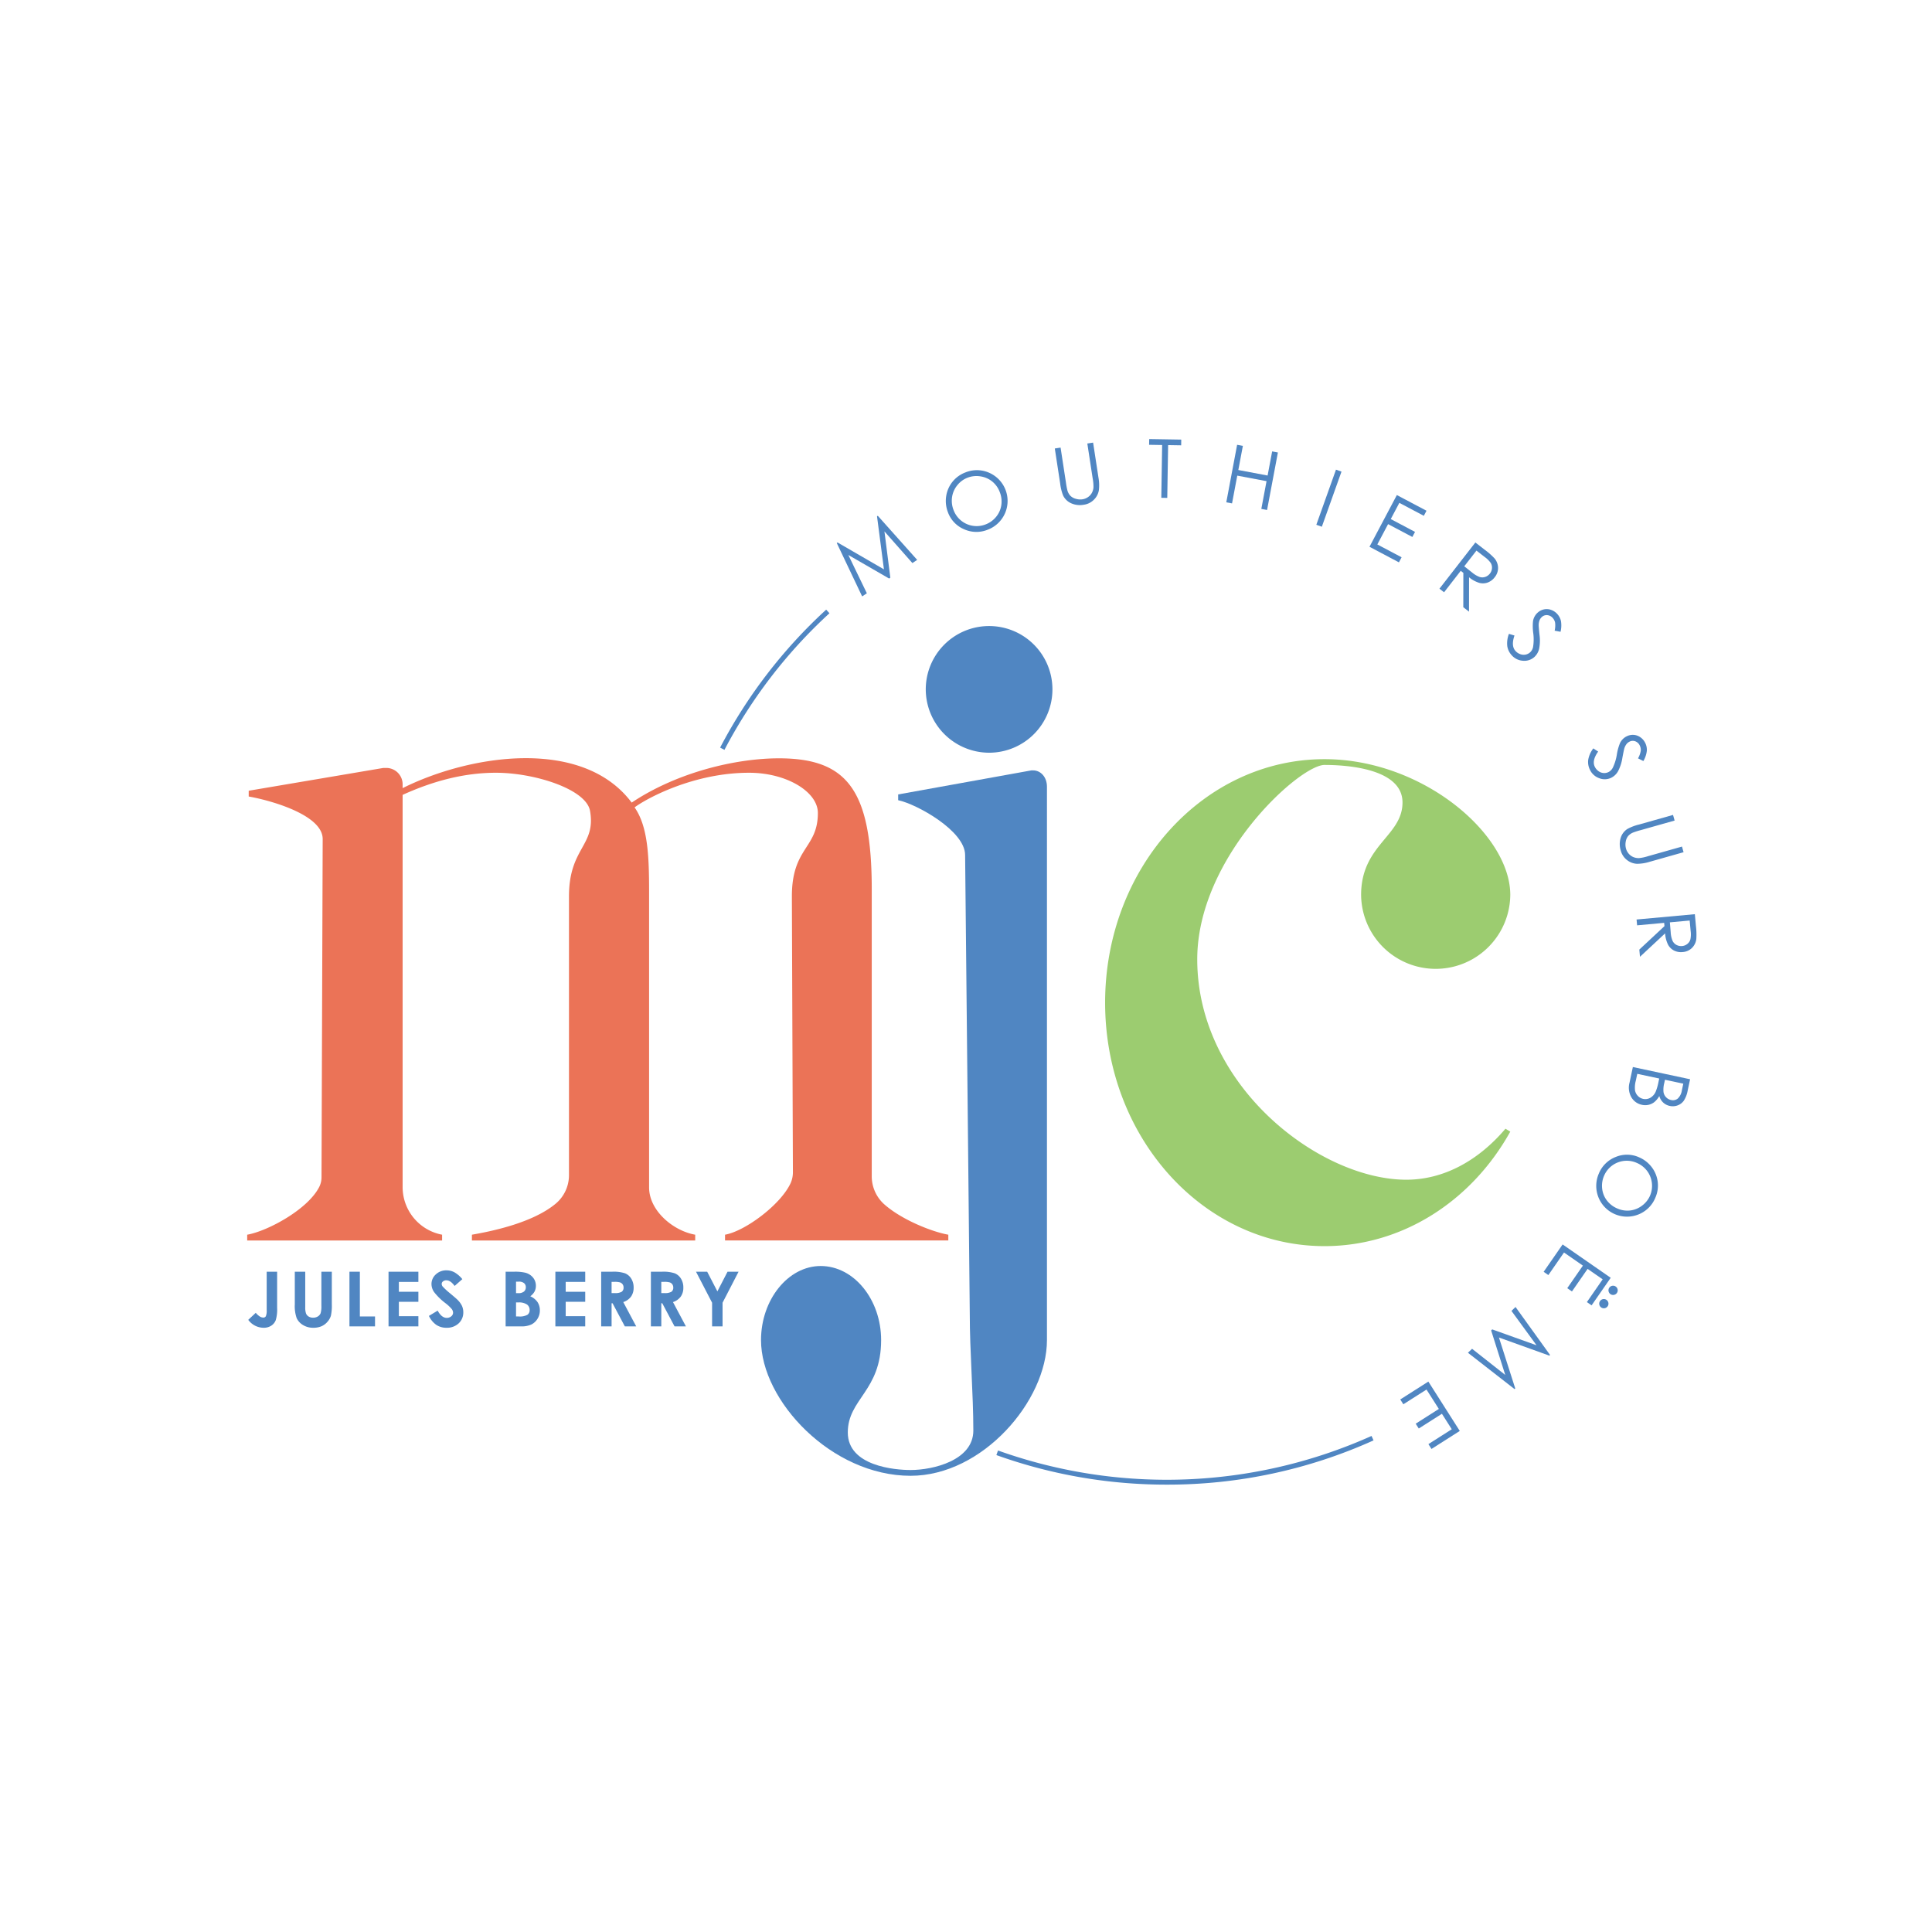 <?xml version="1.0" encoding="UTF-8"?>
<svg data-bbox="101.551 180.382 595.384 429.532" viewBox="0 0 793.701 793.701" xmlns="http://www.w3.org/2000/svg" data-type="color">
    <g>
        <path d="M109.56 522.443h4.29v14.902a15.241 15.241 0 0 1-.565 4.993 4.738 4.738 0 0 1-1.863 2.283 5.574 5.574 0 0 1-3.115.847 7.858 7.858 0 0 1-6.321-3.253l3.084-2.885a7.305 7.305 0 0 0 1.741 1.557 2.865 2.865 0 0 0 1.39.397 1.105 1.105 0 0 0 1.022-.58 6.074 6.074 0 0 0 .336-2.55Z" fill="#5086c2" data-color="1"/>
        <path d="M121.11 522.443h4.29v14.524a7.521 7.521 0 0 0 .329 2.655 2.642 2.642 0 0 0 1.084 1.243 3.415 3.415 0 0 0 1.824.465 3.557 3.557 0 0 0 1.947-.518 2.734 2.734 0 0 0 1.13-1.32 9.803 9.803 0 0 0 .313-3.059v-13.99h4.29v13.39a19.431 19.431 0 0 1-.381 4.703 6.671 6.671 0 0 1-1.459 2.535 6.76 6.76 0 0 1-2.48 1.809 8.421 8.421 0 0 1-3.268.588 7.902 7.902 0 0 1-4.252-1.122 6.532 6.532 0 0 1-2.589-2.81 14.834 14.834 0 0 1-.778-5.702Z" fill="#5086c2" data-color="1"/>
        <path d="M143.562 522.443h4.276v18.383h6.229v4.077h-10.505Z" fill="#5086c2" data-color="1"/>
        <path d="M159.617 522.443h12.26v4.184h-8.015v4.061h8.016v4.107h-8.016v5.91h8.016v4.198h-12.26Z" fill="#5086c2" data-color="1"/>
        <path d="m189.933 525.497-3.166 2.794q-1.668-2.32-3.396-2.321a2.065 2.065 0 0 0-1.377.45 1.31 1.31 0 0 0-.535 1.016 1.738 1.738 0 0 0 .382 1.069 28.991 28.991 0 0 0 3.136 2.885q2.447 2.047 2.967 2.58a8.95 8.95 0 0 1 1.843 2.513 6.272 6.272 0 0 1 .543 2.618 6.005 6.005 0 0 1-1.91 4.565 6.968 6.968 0 0 1-4.983 1.802 7.413 7.413 0 0 1-4.181-1.176 9.285 9.285 0 0 1-3.05-3.695l3.594-2.168q1.621 2.978 3.731 2.977a2.749 2.749 0 0 0 1.851-.64 1.909 1.909 0 0 0 .75-1.482 2.558 2.558 0 0 0-.566-1.527 16.362 16.362 0 0 0-2.494-2.336 25.143 25.143 0 0 1-4.741-4.619 5.866 5.866 0 0 1-1.07-3.244 5.305 5.305 0 0 1 1.78-4.008 6.177 6.177 0 0 1 4.395-1.672 6.937 6.937 0 0 1 3.203.779 11.676 11.676 0 0 1 3.294 2.84Z" fill="#5086c2" data-color="1"/>
        <path d="M207.72 544.903v-22.46h3.532a18.298 18.298 0 0 1 4.495.397 6.02 6.02 0 0 1 3.21 1.985 5.22 5.22 0 0 1 1.193 3.42 4.982 4.982 0 0 1-.542 2.328 5.92 5.92 0 0 1-1.764 1.962 7.03 7.03 0 0 1 2.993 2.405 6.078 6.078 0 0 1 .946 3.413 6.355 6.355 0 0 1-.978 3.45 6.246 6.246 0 0 1-2.522 2.329 9.685 9.685 0 0 1-4.264.771Zm4.276-18.383v4.733h.935a3.478 3.478 0 0 0 2.322-.657 2.24 2.24 0 0 0 .759-1.786 2.09 2.09 0 0 0-.72-1.672 3.299 3.299 0 0 0-2.192-.618Zm0 8.55v5.756h1.072a6.618 6.618 0 0 0 3.59-.672 2.264 2.264 0 0 0 .927-1.954 2.738 2.738 0 0 0-1.088-2.29 6.008 6.008 0 0 0-3.613-.84Z" fill="#5086c2" data-color="1"/>
        <path d="M228.158 522.443h12.26v4.184h-8.016v4.061h8.016v4.107h-8.016v5.91h8.016v4.198h-12.26Z" fill="#5086c2" data-color="1"/>
        <path d="M246.976 522.443h4.53a14.97 14.97 0 0 1 5.3.664 5.43 5.43 0 0 1 2.539 2.207 6.758 6.758 0 0 1 .96 3.649 6.216 6.216 0 0 1-1.06 3.702 6.438 6.438 0 0 1-3.198 2.252l5.32 9.986h-4.673l-5.051-9.512h-.391v9.512h-4.276Zm4.276 8.78h1.339a5.233 5.233 0 0 0 2.809-.537 2.013 2.013 0 0 0 .768-1.777 2.177 2.177 0 0 0-.38-1.279 2.115 2.115 0 0 0-1.02-.781 7.738 7.738 0 0 0-2.344-.238h-1.172Z" fill="#5086c2" data-color="1"/>
        <path d="M267.398 522.443h4.53a14.97 14.97 0 0 1 5.299.664 5.43 5.43 0 0 1 2.54 2.207 6.758 6.758 0 0 1 .96 3.649 6.216 6.216 0 0 1-1.06 3.702 6.438 6.438 0 0 1-3.199 2.252l5.32 9.986h-4.673l-5.05-9.512h-.392v9.512h-4.275Zm4.275 8.78h1.34a5.233 5.233 0 0 0 2.808-.537 2.013 2.013 0 0 0 .768-1.777 2.177 2.177 0 0 0-.38-1.279 2.115 2.115 0 0 0-1.02-.781 7.738 7.738 0 0 0-2.344-.238h-1.172Z" fill="#5086c2" data-color="1"/>
        <path d="M285.934 522.443h4.59l4.19 8.08 4.17-8.08h4.533l-6.574 12.734v9.726h-4.305v-9.726Z" fill="#5086c2" data-color="1"/>
        <path d="M354.186 245.014 343.76 223.08l.326-.216 19.05 11.03-2.843-21.787.32-.213 16.178 18.117-1.963 1.303-11.487-13.012 2.426 19.026-.512.34-16.747-9.677 7.613 15.74Z" fill="#5086c2" data-color="1"/>
        <path d="M396.648 194.066a12.473 12.473 0 0 1 9.84.204 12.637 12.637 0 0 1-.792 23.37 12.307 12.307 0 0 1-9.738-.259 12.035 12.035 0 0 1-6.555-7.003 12.811 12.811 0 0 1-.685-6.602 12.38 12.38 0 0 1 7.93-9.71Zm.92 2.15a9.905 9.905 0 0 0-4.248 3.079 10.006 10.006 0 0 0-2.18 4.817 10.418 10.418 0 0 0 .586 5.387 10.113 10.113 0 0 0 13.065 5.984 10.287 10.287 0 0 0 4.375-3.09 9.718 9.718 0 0 0 2.175-4.78 10.432 10.432 0 0 0-.587-5.37 10.18 10.18 0 0 0-3.067-4.379 9.968 9.968 0 0 0-4.818-2.15 10.171 10.171 0 0 0-5.301.503Z" fill="#5086c2" data-color="1"/>
        <path d="m433.333 184.247 2.374-.364 2.2 14.345a29.863 29.863 0 0 0 .584 3.167 5.333 5.333 0 0 0 1.184 2.224 4.917 4.917 0 0 0 2.23 1.28 6.297 6.297 0 0 0 2.796.224 5.393 5.393 0 0 0 2.184-.848 5.085 5.085 0 0 0 1.597-1.666 5.731 5.731 0 0 0 .736-2.312 17.984 17.984 0 0 0-.327-3.753l-2.199-14.345 2.375-.364 2.199 14.345a17.663 17.663 0 0 1 .167 5.24 7.08 7.08 0 0 1-1.964 3.798 7.21 7.21 0 0 1-4.293 2.146 8.752 8.752 0 0 1-5.137-.617 6.69 6.69 0 0 1-3.304-3.214 19.477 19.477 0 0 1-1.203-4.941Z" fill="#5086c2" data-color="1"/>
        <path d="m472.074 182.735.038-2.353 13.17.214-.037 2.353-5.36-.087-.352 21.684-2.45-.04.35-21.684Z" fill="#5086c2" data-color="1"/>
        <path d="m508.23 182.734 2.362.445-1.867 9.91 12.03 2.266 1.866-9.91 2.361.445-4.45 23.625-2.36-.445 2.147-11.403-12.03-2.266-2.147 11.403-2.361-.444Z" fill="#5086c2" data-color="1"/>
        <path d="m548.847 192.94 2.263.807-8.074 22.644-2.263-.807Z" fill="#5086c2" data-color="1"/>
        <path d="m573.853 203.377 12.178 6.442-1.1 2.081-10.055-5.32-3.523 6.66 9.967 5.273-1.1 2.08-9.968-5.273-4.418 8.35 9.968 5.273-1.1 2.08-12.092-6.396Z" fill="#5086c2" data-color="1"/>
        <path d="m606.106 222.862 3.78 2.938a29.06 29.06 0 0 1 4.084 3.588 6.19 6.19 0 0 1 1.458 3.796 6.003 6.003 0 0 1-1.377 3.956 6.416 6.416 0 0 1-2.847 2.16 5.762 5.762 0 0 1-3.465.157 12.122 12.122 0 0 1-4.22-2.295l-.022 14.119-2.347-1.824.022-14.119-1.072-.833-6.85 8.814-1.896-1.475Zm.452 3.332-5.014 6.453 3.25 2.566a10.306 10.306 0 0 0 3.092 1.824 3.706 3.706 0 0 0 2.32-.05 4.063 4.063 0 0 0 1.889-1.378 3.892 3.892 0 0 0 .832-2.137 3.65 3.65 0 0 0-.49-2.171 10.44 10.44 0 0 0-2.531-2.505Z" fill="#5086c2" data-color="1"/>
        <path d="m619.895 260.4 2.283.682q-1.479 4.27.428 6.359a4.776 4.776 0 0 0 1.948 1.297 3.991 3.991 0 0 0 2.207.176 3.912 3.912 0 0 0 1.86-.945 4.074 4.074 0 0 0 1.198-2.201 19.58 19.58 0 0 0 .072-5.642 21.042 21.042 0 0 1-.097-4.98 6.006 6.006 0 0 1 1.856-3.42 5.583 5.583 0 0 1 2.619-1.373 5.361 5.361 0 0 1 2.93.191 6.1 6.1 0 0 1 2.549 1.69 6.326 6.326 0 0 1 1.521 2.914 10.904 10.904 0 0 1-.177 4.4l-2.42-.446a9.412 9.412 0 0 0 .19-3.305 3.984 3.984 0 0 0-.982-1.925 3.3 3.3 0 0 0-2.255-1.161 2.89 2.89 0 0 0-2.228.783 3.702 3.702 0 0 0-.902 1.266 5.593 5.593 0 0 0-.378 1.961q-.02.66.32 3.913a17.486 17.486 0 0 1-.143 5.929 6.612 6.612 0 0 1-1.885 3.292 6.129 6.129 0 0 1-4.694 1.597 6.671 6.671 0 0 1-4.68-2.267 7.082 7.082 0 0 1-1.816-3.72 10.69 10.69 0 0 1 .676-5.065Z" fill="#5086c2" data-color="1"/>
        <path d="m654.561 307.453 1.995 1.303q-2.631 3.675-1.396 6.219a4.776 4.776 0 0 0 1.499 1.797 3.995 3.995 0 0 0 2.066.796 3.917 3.917 0 0 0 2.051-.378 4.075 4.075 0 0 0 1.775-1.77 19.578 19.578 0 0 0 1.672-5.39 21.07 21.07 0 0 1 1.321-4.8 6.007 6.007 0 0 1 2.752-2.753 5.585 5.585 0 0 1 2.9-.573 5.363 5.363 0 0 1 2.755 1.016 6.102 6.102 0 0 1 1.965 2.343 6.325 6.325 0 0 1 .63 3.228 10.91 10.91 0 0 1-1.419 4.167l-2.194-1.114a9.415 9.415 0 0 0 1.122-3.116 3.988 3.988 0 0 0-.396-2.124 3.298 3.298 0 0 0-1.832-1.754 2.888 2.888 0 0 0-2.359.119 3.701 3.701 0 0 0-1.224.958 5.597 5.597 0 0 0-.92 1.772q-.205.626-.805 3.842a17.49 17.49 0 0 1-1.821 5.644 6.615 6.615 0 0 1-2.743 2.621 6.128 6.128 0 0 1-4.954.197 6.673 6.673 0 0 1-3.844-3.502 7.085 7.085 0 0 1-.683-4.083 10.691 10.691 0 0 1 2.087-4.665Z" fill="#5086c2" data-color="1"/>
        <path d="m687.31 334.785.654 2.312-13.966 3.949a29.972 29.972 0 0 0-3.071.97 5.336 5.336 0 0 0-2.062 1.45 4.91 4.91 0 0 0-.994 2.37 6.293 6.293 0 0 0 .122 2.801 5.386 5.386 0 0 0 1.11 2.064 5.09 5.09 0 0 0 1.85 1.38 5.736 5.736 0 0 0 2.386.446 17.969 17.969 0 0 0 3.683-.787l13.965-3.949.654 2.312-13.965 3.949a17.677 17.677 0 0 1-5.18.81 7.078 7.078 0 0 1-4.011-1.481 7.21 7.21 0 0 1-2.659-3.995 8.756 8.756 0 0 1-.019-5.175 6.687 6.687 0 0 1 2.783-3.674 19.482 19.482 0 0 1 4.755-1.803Z" fill="#5086c2" data-color="1"/>
        <path d="m696.274 375.564.436 4.769a29.007 29.007 0 0 1 .168 5.433 6.195 6.195 0 0 1-1.778 3.658 6 6 0 0 1-3.83 1.696 6.418 6.418 0 0 1-3.522-.606 5.761 5.761 0 0 1-2.48-2.424 12.124 12.124 0 0 1-1.206-4.648l-10.33 9.625-.27-2.96 10.33-9.626-.124-1.353-11.117 1.017-.218-2.393Zm-2.125 2.607-8.138.743.345 4.128a10.307 10.307 0 0 0 .779 3.504 3.706 3.706 0 0 0 1.62 1.66 4.068 4.068 0 0 0 2.297.44 3.898 3.898 0 0 0 2.13-.853 3.648 3.648 0 0 0 1.251-1.84 10.439 10.439 0 0 0 .102-3.56Z" fill="#5086c2" data-color="1"/>
        <path d="m694.321 443.379-.99 4.634a11.25 11.25 0 0 1-1.582 4.158 5.38 5.38 0 0 1-2.544 1.938 5.712 5.712 0 0 1-3.239.22 5.608 5.608 0 0 1-2.69-1.374 5.778 5.778 0 0 1-1.606-2.688 8.887 8.887 0 0 1-2.065 2.509 5.982 5.982 0 0 1-2.359 1.104 6.226 6.226 0 0 1-2.698-.002 6.482 6.482 0 0 1-4.345-3.092 7.925 7.925 0 0 1-.771-5.972l1.379-6.457Zm-12.686-.304-9.014-1.925-.623 2.914a10.696 10.696 0 0 0-.303 3.885 4.394 4.394 0 0 0 1.162 2.266 4.203 4.203 0 0 0 5.113.783 5.381 5.381 0 0 0 2.2-2.474 20.987 20.987 0 0 0 1.18-4.12Zm9.893 2.114L684 443.58l-.287 1.345a10.747 10.747 0 0 0-.314 3.7 3.972 3.972 0 0 0 1.048 2.134 3.862 3.862 0 0 0 2.038 1.139 3.159 3.159 0 0 0 2.774-.588 5.806 5.806 0 0 0 1.687-3.4Z" fill="#5086c2" data-color="1"/>
        <path d="M680.065 492.003a12.474 12.474 0 0 1-6.99 6.927 12.637 12.637 0 0 1-16.241-16.823 12.306 12.306 0 0 1 6.959-6.817 12.036 12.036 0 0 1 9.59.16 12.81 12.81 0 0 1 5.22 4.1 12.382 12.382 0 0 1 1.462 12.453Zm-2.186-.835a10.265 10.265 0 0 0-1.201-10.11 10.415 10.415 0 0 0-4.278-3.326 10.112 10.112 0 0 0-13.388 5.225 10.283 10.283 0 0 0-.822 5.292 9.712 9.712 0 0 0 1.921 4.888 10.429 10.429 0 0 0 4.267 3.312 10.177 10.177 0 0 0 5.28.843 9.97 9.97 0 0 0 4.895-1.966 10.168 10.168 0 0 0 3.326-4.158Z" fill="#5086c2" data-color="1"/>
        <path d="m661.71 524.94-7.851 11.32-1.935-1.34 6.482-9.348-6.19-4.293-6.427 9.266-1.933-1.34 6.426-9.267-7.763-5.384-6.426 9.267-1.934-1.341 7.796-11.24Zm-1.263 11.713a1.897 1.897 0 1 1 .308-1.418 1.83 1.83 0 0 1-.308 1.418Zm3.8-5.479a1.897 1.897 0 1 1 .307-1.418 1.827 1.827 0 0 1-.307 1.418Z" fill="#5086c2" data-color="1"/>
        <path d="m622.609 536.934 14.182 19.715-.282.27-20.717-7.444 6.696 20.927-.277.268-19.158-14.931 1.699-1.633 13.629 10.746-5.79-18.284.442-.426 18.208 6.525-10.305-14.124Z" fill="#5086c2" data-color="1"/>
        <path d="m599.703 587.858-11.622 7.398-1.264-1.985 9.595-6.109-4.046-6.355-9.512 6.055-1.264-1.985 9.513-6.056-5.073-7.968-9.513 6.056-1.264-1.986 11.54-7.346Z" fill="#5086c2" data-color="1"/>
        <path d="M424.378 316.482h-.634l-54.758 9.885v2.373c7.642 1.585 27.5 12.63 27.5 22.515L398.4 539.62c0 15.813 1.464 33.058 1.464 48.084 0 12.258-16.554 16.207-25.782 16.207-6.366 0-25.79-1.576-25.79-15.42 0-13.834 13.692-16.994 13.692-37.947 0-16.61-11.139-30.444-24.83-30.444-13.374 0-24.513 13.834-24.513 30.444 0 24.901 28.969 55.74 61.441 55.74 29.603 0 56.027-30.839 56.027-55.74V323.206c0-3.958-2.545-6.724-5.732-6.724Z" fill="#5086c2" data-color="1"/>
        <path d="M544.145 314.251c9.491 0 32.03 1.585 32.03 15.42s-17.005 17.397-17.005 37.956a30.642 30.642 0 0 0 61.282 0c0-24.91-35.978-55.749-76.307-55.749-49.812 0-90.142 44.682-90.142 100.028s40.33 100.027 90.142 100.027c32.03 0 60.494-18.58 76.307-47.045l-1.979-1.191c-11.067 13.046-25.304 20.952-40.723 20.952-35.575 0-85.9-38.37-85.9-90.556 0-41.915 42.015-79.842 52.295-79.842Z" fill="#9ccc70" data-color="2"/>
        <path d="M479.335 609.914a206.385 206.385 0 0 1-70.007-12.14l.677-1.882a205.713 205.713 0 0 0 153.447-5.978l.822 1.823a205.366 205.366 0 0 1-84.939 18.177Z" fill="#5086c2" data-color="1"/>
        <path d="m297.614 308.06-1.773-.929a207.09 207.09 0 0 1 43.567-56.675l1.352 1.474a205.077 205.077 0 0 0-43.146 56.13Z" fill="#5086c2" data-color="1"/>
        <path d="M406.507 309.228a26.02 26.02 0 1 0-26.187-25.852 26.082 26.082 0 0 0 26.187 25.852Z" fill="#5086c2" data-color="1"/>
        <path d="M363.274 494.753a15.426 15.426 0 0 1-5.142-11.537V365.333c0-40.724-10.06-53.8-38.131-53.8-17.398 0-41.512 5.534-60.495 18.186-20.165-26.89-66.422-19.771-94.1-5.937v-1.576a6.725 6.725 0 0 0-6.725-6.724H157.5l-55.326 9.368v2.373c9.089 1.585 30.39 7.57 30.39 17.455l-.48 138.96a8.737 8.737 0 0 1-.868 3.834c-4.587 9.315-21.255 18.297-29.665 19.764v2.373h80.072v-2.373a19.916 19.916 0 0 1-16.217-19.367v-161.32c13.046-5.928 25.699-9.088 38.351-9.088 15.823 0 37.087 6.735 38.643 15.674 2.51 14.415-8.654 14.982-8.654 35.147v114.46a15.233 15.233 0 0 1-5.396 11.696c-9.72 8.136-27.131 11.518-34.478 12.798v2.373h91.727v-2.373c-9.089-1.585-18.939-9.914-18.939-19.396V366.564c0-14.632-.429-26.96-5.963-34.875 4.737-3.555 24.114-14.228 47.046-14.228 15.419 0 28.253 7.83 28.253 16.525 0 14.631-10.678 14.08-10.678 34.246l.423 113.251a10.888 10.888 0 0 1-1 4.7c-4.174 8.862-18.734 19.633-26.884 21.053v2.373h91.727v-2.373c-6.653-1.16-19.167-6.13-26.31-12.483Z" fill="#eb7357" data-color="3"/>
    </g>
</svg>
